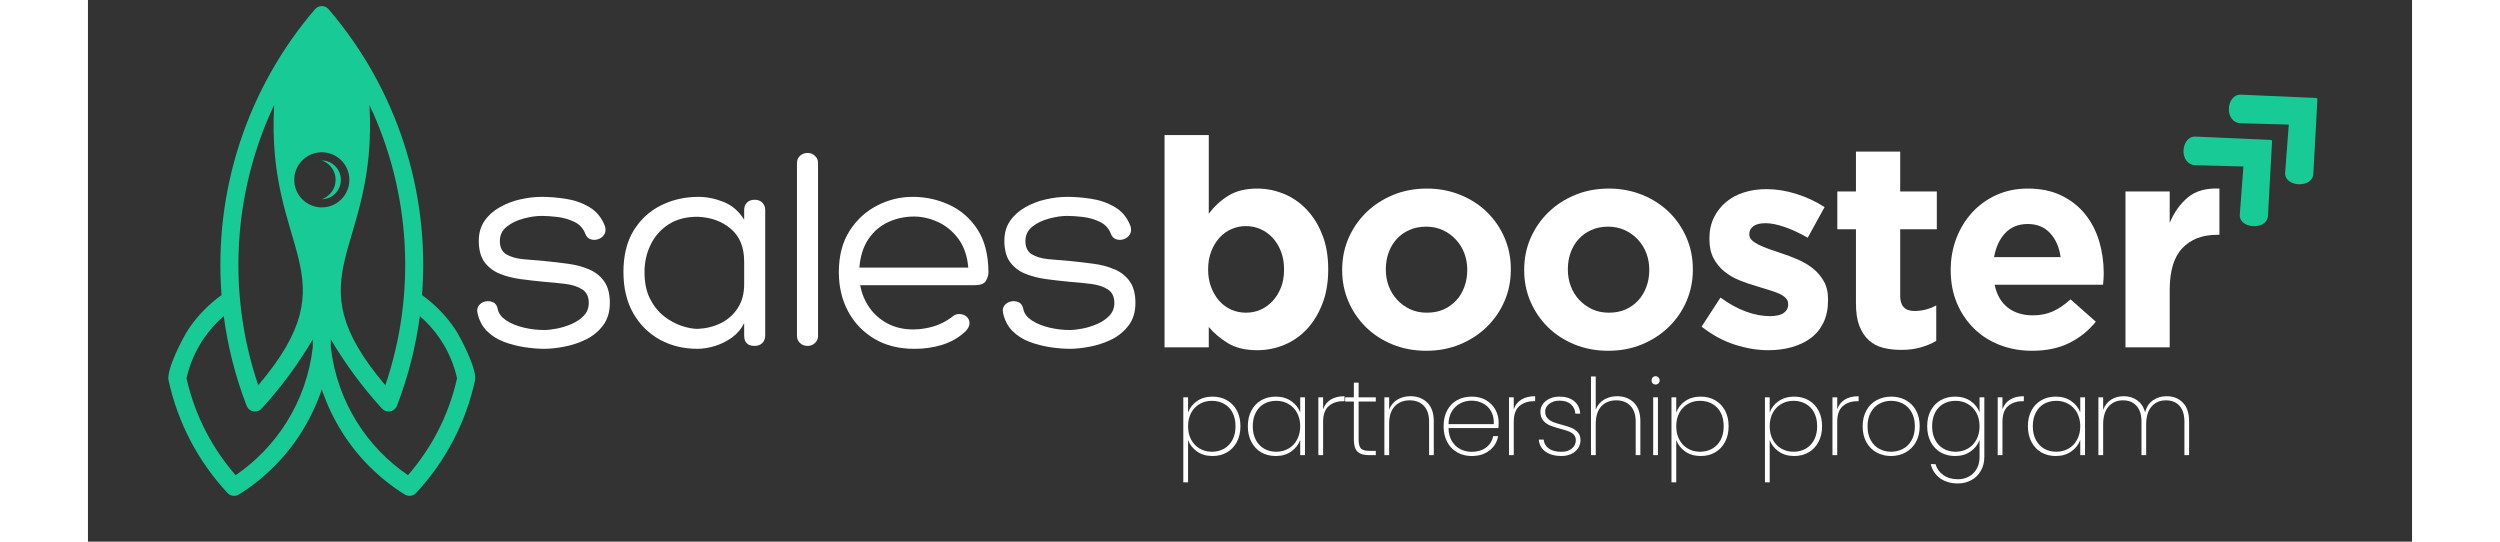 <?xml version="1.0" encoding="UTF-8"?>
<svg xmlns="http://www.w3.org/2000/svg" xmlns:xlink="http://www.w3.org/1999/xlink" width="600" zoomAndPan="magnify" viewBox="0 0 450 104.88" height="130" preserveAspectRatio="xMidYMid meet" version="1.2">
  <rect x="0" y="0" width="450" height="104.88" fill="#333333" stroke="none"/>
  <defs>
    <clipPath id="9df37ea436">
      <path d="M 405 26 L 423 26 L 423 44 L 405 44 Z M 405 26 "></path>
    </clipPath>
    <clipPath id="1127385db3">
      <path d="M 402.168 29.129 L 414.27 17.941 L 431.051 36.098 L 418.945 47.285 Z M 402.168 29.129 "></path>
    </clipPath>
    <clipPath id="33a5322460">
      <path d="M 402.168 29.129 L 414.27 17.941 L 431.051 36.098 L 418.945 47.285 Z M 402.168 29.129 "></path>
    </clipPath>
    <clipPath id="e44a7a95d1">
      <path d="M 414 18 L 432 18 L 432 36 L 414 36 Z M 414 18 "></path>
    </clipPath>
    <clipPath id="804cb23c71">
      <path d="M 410.949 21.012 L 423.051 9.824 L 439.832 27.98 L 427.727 39.168 Z M 410.949 21.012 "></path>
    </clipPath>
    <clipPath id="ee27c32eaf">
      <path d="M 410.949 21.012 L 423.051 9.824 L 439.832 27.98 L 427.727 39.168 Z M 410.949 21.012 "></path>
    </clipPath>
    <clipPath id="061930e9b7">
      <rect x="0" width="210" y="0" height="69"></rect>
    </clipPath>
    <clipPath id="673a7fbf77">
      <rect x="0" width="132" y="0" height="68"></rect>
    </clipPath>
    <clipPath id="0ab89603e8">
      <rect x="0" width="200" y="0" height="31"></rect>
    </clipPath>
    <clipPath id="19797c2eb3">
      <path d="M 15.172 1.18 L 75 1.18 L 75 96.32 L 15.172 96.32 Z M 15.172 1.18 "></path>
    </clipPath>
  </defs>
  <g id="2cc11b617b">
    <g clip-rule="nonzero" clip-path="url(#9df37ea436)">
      <g clip-rule="nonzero" clip-path="url(#1127385db3)">
        <g clip-rule="nonzero" clip-path="url(#33a5322460)">
          <path style=" stroke:none;fill-rule:nonzero;fill:#18cb96;fill-opacity:1;" d="M 422.91 27.102 L 408.074 26.445 C 405.211 26.316 404.727 31.898 408.121 31.988 L 417.352 32.238 L 416.648 41.527 C 416.434 44.355 421.949 44.656 422.105 41.781 Z M 422.91 27.102 "></path>
        </g>
      </g>
    </g>
    <g clip-rule="nonzero" clip-path="url(#e44a7a95d1)">
      <g clip-rule="nonzero" clip-path="url(#804cb23c71)">
        <g clip-rule="nonzero" clip-path="url(#ee27c32eaf)">
          <path style=" stroke:none;fill-rule:nonzero;fill:#18cb96;fill-opacity:1;" d="M 431.691 18.984 L 416.859 18.328 C 413.992 18.199 413.508 23.781 416.902 23.871 L 426.133 24.121 L 425.43 33.41 C 425.215 36.238 430.73 36.539 430.887 33.664 Z M 431.691 18.984 "></path>
        </g>
      </g>
    </g>
    <g transform="matrix(1,0,0,1,204,13)">
      <g clip-path="url(#061930e9b7)">
        <g style="fill:#ffffff;fill-opacity:1;">
          <g transform="translate(0.627, 54.246)">
            <path style="stroke:none" d="M 21.781 0.562 C 19.5 0.562 17.613 0.113 16.125 -0.781 C 14.645 -1.688 13.398 -2.738 12.391 -3.938 L 12.391 0 L 3.828 0 L 3.828 -41.094 L 12.391 -41.094 L 12.391 -25.844 C 13.441 -27.27 14.707 -28.441 16.188 -29.359 C 17.664 -30.273 19.531 -30.734 21.781 -30.734 C 23.551 -30.734 25.258 -30.395 26.906 -29.719 C 28.562 -29.051 30.023 -28.051 31.297 -26.719 C 32.578 -25.383 33.598 -23.75 34.359 -21.812 C 35.129 -19.883 35.516 -17.66 35.516 -15.141 L 35.516 -15.031 C 35.516 -12.52 35.129 -10.297 34.359 -8.359 C 33.598 -6.422 32.586 -4.785 31.328 -3.453 C 30.066 -2.129 28.609 -1.129 26.953 -0.453 C 25.305 0.223 23.582 0.562 21.781 0.562 Z M 19.594 -6.703 C 20.602 -6.703 21.547 -6.895 22.422 -7.281 C 23.305 -7.676 24.086 -8.238 24.766 -8.969 C 25.441 -9.707 25.977 -10.582 26.375 -11.594 C 26.77 -12.602 26.969 -13.75 26.969 -15.031 L 26.969 -15.141 C 26.969 -16.379 26.77 -17.516 26.375 -18.547 C 25.977 -19.578 25.441 -20.457 24.766 -21.188 C 24.086 -21.926 23.305 -22.488 22.422 -22.875 C 21.547 -23.27 20.602 -23.469 19.594 -23.469 C 18.582 -23.469 17.633 -23.27 16.75 -22.875 C 15.863 -22.488 15.094 -21.926 14.438 -21.188 C 13.781 -20.457 13.254 -19.578 12.859 -18.547 C 12.461 -17.516 12.266 -16.379 12.266 -15.141 L 12.266 -15.031 C 12.266 -13.789 12.461 -12.656 12.859 -11.625 C 13.254 -10.594 13.781 -9.707 14.438 -8.969 C 15.094 -8.238 15.863 -7.676 16.75 -7.281 C 17.633 -6.895 18.582 -6.703 19.594 -6.703 Z M 19.594 -6.703 "></path>
          </g>
        </g>
        <g style="fill:#ffffff;fill-opacity:1;">
          <g transform="translate(36.488, 54.246)">
            <path style="stroke:none" d="M 18.641 0.672 C 16.305 0.672 14.145 0.27 12.156 -0.531 C 10.164 -1.344 8.445 -2.453 7 -3.859 C 5.562 -5.266 4.426 -6.914 3.594 -8.812 C 2.77 -10.707 2.359 -12.742 2.359 -14.922 L 2.359 -15.031 C 2.359 -17.207 2.77 -19.242 3.594 -21.141 C 4.426 -23.035 5.57 -24.695 7.031 -26.125 C 8.5 -27.551 10.227 -28.676 12.219 -29.5 C 14.207 -30.32 16.383 -30.734 18.75 -30.734 C 21.07 -30.734 23.227 -30.328 25.219 -29.516 C 27.207 -28.711 28.926 -27.609 30.375 -26.203 C 31.82 -24.797 32.957 -23.145 33.781 -21.25 C 34.602 -19.352 35.016 -17.316 35.016 -15.141 L 35.016 -15.031 C 35.016 -12.852 34.602 -10.816 33.781 -8.922 C 32.957 -7.023 31.812 -5.363 30.344 -3.938 C 28.875 -2.508 27.145 -1.383 25.156 -0.562 C 23.176 0.258 21.004 0.672 18.641 0.672 Z M 18.75 -6.703 C 19.988 -6.703 21.082 -6.914 22.031 -7.344 C 22.988 -7.781 23.805 -8.375 24.484 -9.125 C 25.16 -9.875 25.676 -10.742 26.031 -11.734 C 26.395 -12.734 26.578 -13.797 26.578 -14.922 L 26.578 -15.031 C 26.578 -16.156 26.391 -17.211 26.016 -18.203 C 25.641 -19.203 25.094 -20.086 24.375 -20.859 C 23.664 -21.629 22.82 -22.238 21.844 -22.688 C 20.863 -23.133 19.797 -23.359 18.641 -23.359 C 17.398 -23.359 16.301 -23.141 15.344 -22.703 C 14.383 -22.273 13.566 -21.688 12.891 -20.938 C 12.211 -20.188 11.695 -19.312 11.344 -18.312 C 10.988 -17.32 10.812 -16.266 10.812 -15.141 L 10.812 -15.031 C 10.812 -13.906 11 -12.844 11.375 -11.844 C 11.75 -10.852 12.289 -9.973 13 -9.203 C 13.719 -8.43 14.555 -7.82 15.516 -7.375 C 16.473 -6.926 17.551 -6.703 18.75 -6.703 Z M 18.75 -6.703 "></path>
          </g>
        </g>
        <g style="fill:#ffffff;fill-opacity:1;">
          <g transform="translate(71.73, 54.246)">
            <path style="stroke:none" d="M 18.641 0.672 C 16.305 0.672 14.145 0.27 12.156 -0.531 C 10.164 -1.344 8.445 -2.453 7 -3.859 C 5.562 -5.266 4.426 -6.914 3.594 -8.812 C 2.77 -10.707 2.359 -12.742 2.359 -14.922 L 2.359 -15.031 C 2.359 -17.207 2.77 -19.242 3.594 -21.141 C 4.426 -23.035 5.57 -24.695 7.031 -26.125 C 8.5 -27.551 10.227 -28.676 12.219 -29.5 C 14.207 -30.32 16.383 -30.734 18.75 -30.734 C 21.07 -30.734 23.227 -30.328 25.219 -29.516 C 27.207 -28.711 28.926 -27.609 30.375 -26.203 C 31.82 -24.797 32.957 -23.145 33.781 -21.25 C 34.602 -19.352 35.016 -17.316 35.016 -15.141 L 35.016 -15.031 C 35.016 -12.852 34.602 -10.816 33.781 -8.922 C 32.957 -7.023 31.812 -5.363 30.344 -3.938 C 28.875 -2.508 27.145 -1.383 25.156 -0.562 C 23.176 0.258 21.004 0.672 18.641 0.672 Z M 18.75 -6.703 C 19.988 -6.703 21.082 -6.914 22.031 -7.344 C 22.988 -7.781 23.805 -8.375 24.484 -9.125 C 25.16 -9.875 25.676 -10.742 26.031 -11.734 C 26.395 -12.734 26.578 -13.797 26.578 -14.922 L 26.578 -15.031 C 26.578 -16.156 26.391 -17.211 26.016 -18.203 C 25.641 -19.203 25.094 -20.086 24.375 -20.859 C 23.664 -21.629 22.82 -22.238 21.844 -22.688 C 20.863 -23.133 19.797 -23.359 18.641 -23.359 C 17.398 -23.359 16.301 -23.141 15.344 -22.703 C 14.383 -22.273 13.566 -21.688 12.891 -20.938 C 12.211 -20.188 11.695 -19.312 11.344 -18.312 C 10.988 -17.32 10.812 -16.266 10.812 -15.141 L 10.812 -15.031 C 10.812 -13.906 11 -12.844 11.375 -11.844 C 11.75 -10.852 12.289 -9.973 13 -9.203 C 13.719 -8.43 14.555 -7.82 15.516 -7.375 C 16.473 -6.926 17.551 -6.703 18.75 -6.703 Z M 18.75 -6.703 "></path>
          </g>
        </g>
        <g style="fill:#ffffff;fill-opacity:1;">
          <g transform="translate(106.971, 54.246)">
            <path style="stroke:none" d="M 14.406 0.562 C 12.27 0.562 10.082 0.195 7.844 -0.531 C 5.613 -1.258 3.488 -2.414 1.469 -4 L 5.125 -9.625 C 6.77 -8.426 8.41 -7.523 10.047 -6.922 C 11.68 -6.328 13.211 -6.031 14.641 -6.031 C 15.879 -6.031 16.785 -6.234 17.359 -6.641 C 17.941 -7.055 18.234 -7.602 18.234 -8.281 L 18.234 -8.391 C 18.234 -8.836 18.066 -9.227 17.734 -9.562 C 17.398 -9.906 16.941 -10.195 16.359 -10.438 C 15.773 -10.688 15.109 -10.922 14.359 -11.141 C 13.609 -11.367 12.816 -11.613 11.984 -11.875 C 10.941 -12.176 9.883 -12.539 8.812 -12.969 C 7.738 -13.406 6.77 -13.969 5.906 -14.656 C 5.039 -15.352 4.336 -16.207 3.797 -17.219 C 3.254 -18.238 2.984 -19.477 2.984 -20.938 L 2.984 -21.062 C 2.984 -22.594 3.273 -23.945 3.859 -25.125 C 4.441 -26.312 5.227 -27.316 6.219 -28.141 C 7.219 -28.973 8.379 -29.594 9.703 -30 C 11.035 -30.414 12.473 -30.625 14.016 -30.625 C 15.93 -30.625 17.875 -30.312 19.844 -29.688 C 21.812 -29.07 23.625 -28.223 25.281 -27.141 L 22.016 -21.219 C 20.516 -22.082 19.051 -22.766 17.625 -23.266 C 16.195 -23.773 14.938 -24.031 13.844 -24.031 C 12.789 -24.031 12.004 -23.832 11.484 -23.438 C 10.961 -23.051 10.703 -22.555 10.703 -21.953 L 10.703 -21.844 C 10.703 -21.426 10.867 -21.055 11.203 -20.734 C 11.535 -20.422 11.984 -20.125 12.547 -19.844 C 13.117 -19.562 13.77 -19.289 14.5 -19.031 C 15.227 -18.77 16.004 -18.504 16.828 -18.234 C 17.879 -17.898 18.945 -17.5 20.031 -17.031 C 21.125 -16.562 22.102 -15.988 22.969 -15.312 C 23.832 -14.633 24.547 -13.805 25.109 -12.828 C 25.672 -11.859 25.953 -10.676 25.953 -9.281 L 25.953 -9.172 C 25.953 -7.484 25.66 -6.031 25.078 -4.812 C 24.492 -3.594 23.676 -2.586 22.625 -1.797 C 21.582 -1.016 20.352 -0.426 18.938 -0.031 C 17.531 0.363 16.02 0.562 14.406 0.562 Z M 14.406 0.562 "></path>
          </g>
        </g>
        <g style="fill:#ffffff;fill-opacity:1;">
          <g transform="translate(133.093, 54.246)">
            <path style="stroke:none" d="M 14.016 0.5 C 12.703 0.5 11.508 0.359 10.438 0.078 C 9.375 -0.203 8.457 -0.695 7.688 -1.406 C 6.914 -2.125 6.312 -3.051 5.875 -4.188 C 5.445 -5.332 5.234 -6.789 5.234 -8.562 L 5.234 -22.859 L 1.625 -22.859 L 1.625 -30.172 L 5.234 -30.172 L 5.234 -37.891 L 13.797 -37.891 L 13.797 -30.172 L 20.891 -30.172 L 20.891 -22.859 L 13.797 -22.859 L 13.797 -9.969 C 13.797 -8.008 14.711 -7.031 16.547 -7.031 C 18.047 -7.031 19.457 -7.391 20.781 -8.109 L 20.781 -1.234 C 19.875 -0.711 18.875 -0.297 17.781 0.016 C 16.695 0.336 15.441 0.5 14.016 0.5 Z M 14.016 0.5 "></path>
          </g>
        </g>
        <g style="fill:#ffffff;fill-opacity:1;">
          <g transform="translate(154.317, 54.246)">
            <path style="stroke:none" d="M 18.125 0.672 C 15.875 0.672 13.781 0.297 11.844 -0.453 C 9.914 -1.203 8.25 -2.27 6.844 -3.656 C 5.438 -5.051 4.336 -6.691 3.547 -8.578 C 2.754 -10.473 2.359 -12.586 2.359 -14.922 L 2.359 -15.031 C 2.359 -17.164 2.723 -19.191 3.453 -21.109 C 4.191 -23.023 5.219 -24.695 6.531 -26.125 C 7.844 -27.551 9.41 -28.676 11.234 -29.5 C 13.055 -30.32 15.07 -30.734 17.281 -30.734 C 19.801 -30.734 21.977 -30.281 23.812 -29.375 C 25.656 -28.477 27.188 -27.27 28.406 -25.75 C 29.625 -24.227 30.523 -22.484 31.109 -20.516 C 31.691 -18.547 31.984 -16.492 31.984 -14.359 C 31.984 -14.016 31.973 -13.656 31.953 -13.281 C 31.93 -12.906 31.898 -12.516 31.859 -12.109 L 10.859 -12.109 C 11.273 -10.148 12.129 -8.672 13.422 -7.672 C 14.723 -6.68 16.328 -6.188 18.234 -6.188 C 19.66 -6.188 20.938 -6.43 22.062 -6.922 C 23.188 -7.41 24.352 -8.195 25.562 -9.281 L 30.453 -4.953 C 29.023 -3.191 27.297 -1.812 25.266 -0.812 C 23.242 0.176 20.863 0.672 18.125 0.672 Z M 23.641 -17.453 C 23.379 -19.367 22.703 -20.914 21.609 -22.094 C 20.523 -23.281 19.082 -23.875 17.281 -23.875 C 15.477 -23.875 14.023 -23.289 12.922 -22.125 C 11.816 -20.957 11.094 -19.398 10.75 -17.453 Z M 23.641 -17.453 "></path>
          </g>
        </g>
        <g style="fill:#ffffff;fill-opacity:1;">
          <g transform="translate(186.687, 54.246)">
            <path style="stroke:none" d="M 3.828 -30.172 L 12.391 -30.172 L 12.391 -24.094 C 13.254 -26.156 14.438 -27.805 15.938 -29.047 C 17.438 -30.285 19.461 -30.848 22.016 -30.734 L 22.016 -21.781 L 21.562 -21.781 C 18.707 -21.781 16.461 -20.914 14.828 -19.188 C 13.203 -17.469 12.391 -14.785 12.391 -11.141 L 12.391 0 L 3.828 0 Z M 3.828 -30.172 "></path>
          </g>
        </g>
      </g>
    </g>
    <g transform="matrix(1,0,0,1,73,14)">
      <g clip-path="url(#673a7fbf77)">
        <g style="fill:#ffffff;fill-opacity:1;">
          <g transform="translate(0.878, 52.975)">
            <path style="stroke:none" d="M 1.562 -6.312 C 1.414 -6.914 1.5 -7.422 1.812 -7.828 C 2.133 -8.234 2.555 -8.492 3.078 -8.609 C 3.598 -8.723 4.098 -8.664 4.578 -8.438 C 5.066 -8.219 5.367 -7.754 5.484 -7.047 C 5.672 -6.223 6.219 -5.516 7.125 -4.922 C 8.039 -4.328 9.16 -3.867 10.484 -3.547 C 11.805 -3.234 13.141 -3.078 14.484 -3.078 C 15.148 -3.078 15.969 -3.172 16.938 -3.359 C 17.906 -3.547 18.852 -3.844 19.781 -4.25 C 20.719 -4.656 21.504 -5.191 22.141 -5.859 C 22.773 -6.535 23.094 -7.359 23.094 -8.328 C 23.094 -9.523 22.672 -10.395 21.828 -10.938 C 20.992 -11.477 19.914 -11.832 18.594 -12 C 17.27 -12.164 15.844 -12.305 14.312 -12.422 C 12.82 -12.566 11.332 -12.738 9.844 -12.938 C 8.352 -13.145 7 -13.5 5.781 -14 C 4.57 -14.508 3.602 -15.266 2.875 -16.266 C 2.156 -17.273 1.797 -18.641 1.797 -20.359 C 1.797 -21.848 2.164 -23.129 2.906 -24.203 C 3.656 -25.285 4.645 -26.172 5.875 -26.859 C 7.102 -27.555 8.426 -28.062 9.844 -28.375 C 11.258 -28.695 12.641 -28.859 13.984 -28.859 C 15.43 -28.859 16.973 -28.734 18.609 -28.484 C 20.254 -28.242 21.773 -27.711 23.172 -26.891 C 24.578 -26.078 25.598 -24.832 26.234 -23.156 C 26.41 -22.52 26.359 -21.988 26.078 -21.562 C 25.805 -21.133 25.414 -20.832 24.906 -20.656 C 24.406 -20.488 23.91 -20.488 23.422 -20.656 C 22.941 -20.832 22.609 -21.18 22.422 -21.703 C 22.016 -22.773 21.297 -23.551 20.266 -24.031 C 19.242 -24.52 18.156 -24.832 17 -24.969 C 15.844 -25.102 14.836 -25.172 13.984 -25.172 C 12.898 -25.172 11.723 -25 10.453 -24.656 C 9.191 -24.32 8.113 -23.801 7.219 -23.094 C 6.32 -22.383 5.875 -21.453 5.875 -20.297 C 5.875 -19.109 6.281 -18.258 7.094 -17.75 C 7.914 -17.25 8.977 -16.93 10.281 -16.797 C 11.594 -16.672 12.992 -16.551 14.484 -16.438 C 16.016 -16.289 17.535 -16.113 19.047 -15.906 C 20.555 -15.707 21.926 -15.344 23.156 -14.812 C 24.383 -14.289 25.359 -13.516 26.078 -12.484 C 26.805 -11.461 27.172 -10.078 27.172 -8.328 C 27.172 -6.578 26.734 -5.125 25.859 -3.969 C 24.984 -2.812 23.883 -1.906 22.562 -1.25 C 21.238 -0.602 19.848 -0.141 18.391 0.141 C 16.941 0.422 15.641 0.562 14.484 0.562 C 13.328 0.562 12.055 0.457 10.672 0.25 C 9.297 0.039 7.961 -0.301 6.672 -0.781 C 5.391 -1.27 4.289 -1.969 3.375 -2.875 C 2.469 -3.789 1.863 -4.938 1.562 -6.312 Z M 1.562 -6.312 "></path>
          </g>
        </g>
        <g style="fill:#ffffff;fill-opacity:1;">
          <g transform="translate(28.667, 52.975)">
            <path style="stroke:none" d="M 16.547 -28.859 C 18.148 -28.859 19.77 -28.531 21.406 -27.875 C 23.051 -27.219 24.379 -26.07 25.391 -24.438 L 25.391 -26.281 C 25.391 -26.875 25.566 -27.359 25.922 -27.734 C 26.273 -28.109 26.77 -28.297 27.406 -28.297 C 28.039 -28.297 28.539 -28.109 28.906 -27.734 C 29.281 -27.359 29.469 -26.875 29.469 -26.281 L 29.469 -2.016 C 29.469 -1.422 29.281 -0.938 28.906 -0.562 C 28.539 -0.188 28.039 0 27.406 0 C 26.062 0 25.391 -0.672 25.391 -2.016 L 25.391 -4.422 C 24.867 -3.336 24.102 -2.422 23.094 -1.672 C 22.082 -0.93 20.977 -0.375 19.781 0 C 18.594 0.375 17.441 0.562 16.328 0.562 C 13.641 0.562 11.211 -0.031 9.047 -1.219 C 6.891 -2.414 5.176 -4.125 3.906 -6.344 C 2.645 -8.562 2.016 -11.219 2.016 -14.312 C 2.016 -17.52 2.676 -20.195 4 -22.344 C 5.32 -24.488 7.082 -26.109 9.281 -27.203 C 11.477 -28.305 13.898 -28.859 16.547 -28.859 Z M 16.391 -3.297 C 18.023 -3.367 19.52 -3.738 20.875 -4.406 C 22.238 -5.082 23.332 -6.055 24.156 -7.328 C 24.977 -8.598 25.391 -10.125 25.391 -11.906 L 25.391 -16.328 C 25.391 -19.086 24.539 -21.191 22.844 -22.641 C 21.145 -24.098 19.031 -24.883 16.5 -25 C 14.258 -25.031 12.363 -24.551 10.812 -23.562 C 9.27 -22.582 8.098 -21.27 7.297 -19.625 C 6.492 -17.988 6.094 -16.219 6.094 -14.312 C 6.094 -12.258 6.445 -10.535 7.156 -9.141 C 7.863 -7.742 8.766 -6.613 9.859 -5.75 C 10.961 -4.895 12.102 -4.27 13.281 -3.875 C 14.457 -3.488 15.492 -3.297 16.391 -3.297 Z M 16.391 -3.297 "></path>
          </g>
        </g>
        <g style="fill:#ffffff;fill-opacity:1;">
          <g transform="translate(60.986, 52.975)">
            <path style="stroke:none" d="M 7.375 -1.906 C 7.375 -1.383 7.176 -0.938 6.781 -0.562 C 6.395 -0.188 5.926 0 5.375 0 C 4.77 0 4.27 -0.188 3.875 -0.562 C 3.488 -0.938 3.297 -1.383 3.297 -1.906 L 3.297 -35.453 C 3.297 -35.973 3.488 -36.422 3.875 -36.797 C 4.27 -37.172 4.77 -37.359 5.375 -37.359 C 5.926 -37.359 6.395 -37.172 6.781 -36.797 C 7.176 -36.422 7.375 -35.973 7.375 -35.453 Z M 7.375 -1.906 "></path>
          </g>
        </g>
        <g style="fill:#ffffff;fill-opacity:1;">
          <g transform="translate(70.156, 52.975)">
            <path style="stroke:none" d="M 31.203 -14.312 C 31.203 -13.719 31.035 -13.141 30.703 -12.578 C 30.367 -12.023 29.625 -11.75 28.469 -11.75 L 6.375 -11.75 C 6.633 -10.219 7.211 -8.797 8.109 -7.484 C 9.004 -6.18 10.176 -5.141 11.625 -4.359 C 13.082 -3.578 14.742 -3.188 16.609 -3.188 C 17.91 -3.188 19.203 -3.375 20.484 -3.75 C 21.773 -4.125 22.961 -4.719 24.047 -5.531 C 24.523 -5.977 25.035 -6.191 25.578 -6.172 C 26.117 -6.16 26.578 -5.992 26.953 -5.672 C 27.328 -5.359 27.52 -4.941 27.531 -4.422 C 27.551 -3.898 27.285 -3.359 26.734 -2.797 C 25.461 -1.598 23.941 -0.727 22.172 -0.188 C 20.398 0.344 18.602 0.594 16.781 0.562 C 13.832 0.562 11.266 -0.086 9.078 -1.391 C 6.898 -2.703 5.211 -4.473 4.016 -6.703 C 2.828 -8.941 2.234 -11.461 2.234 -14.266 C 2.234 -17.43 2.922 -20.094 4.297 -22.25 C 5.68 -24.414 7.461 -26.055 9.641 -27.172 C 11.828 -28.297 14.113 -28.859 16.5 -28.859 C 19.031 -28.859 21.406 -28.344 23.625 -27.312 C 25.844 -26.289 27.648 -24.719 29.047 -22.594 C 30.453 -20.469 31.172 -17.707 31.203 -14.312 Z M 6.203 -15.156 L 27.297 -15.156 C 27.109 -17.395 26.473 -19.25 25.391 -20.719 C 24.305 -22.188 22.988 -23.273 21.438 -23.984 C 19.895 -24.691 18.344 -25.047 16.781 -25.047 C 15.02 -25.047 13.363 -24.691 11.812 -23.984 C 10.27 -23.273 8.992 -22.188 7.984 -20.719 C 6.984 -19.25 6.391 -17.395 6.203 -15.156 Z M 6.203 -15.156 "></path>
          </g>
        </g>
        <g style="fill:#ffffff;fill-opacity:1;">
          <g transform="translate(102.642, 52.975)">
            <path style="stroke:none" d="M 1.562 -6.312 C 1.414 -6.914 1.5 -7.422 1.812 -7.828 C 2.133 -8.234 2.555 -8.492 3.078 -8.609 C 3.598 -8.723 4.098 -8.664 4.578 -8.438 C 5.066 -8.219 5.367 -7.754 5.484 -7.047 C 5.672 -6.223 6.219 -5.516 7.125 -4.922 C 8.039 -4.328 9.16 -3.867 10.484 -3.547 C 11.805 -3.234 13.141 -3.078 14.484 -3.078 C 15.148 -3.078 15.969 -3.172 16.938 -3.359 C 17.906 -3.547 18.852 -3.844 19.781 -4.25 C 20.719 -4.656 21.504 -5.191 22.141 -5.859 C 22.773 -6.535 23.094 -7.359 23.094 -8.328 C 23.094 -9.523 22.672 -10.395 21.828 -10.938 C 20.992 -11.477 19.914 -11.832 18.594 -12 C 17.27 -12.164 15.844 -12.305 14.312 -12.422 C 12.82 -12.566 11.332 -12.738 9.844 -12.938 C 8.352 -13.145 7 -13.5 5.781 -14 C 4.57 -14.508 3.602 -15.266 2.875 -16.266 C 2.156 -17.273 1.797 -18.641 1.797 -20.359 C 1.797 -21.848 2.164 -23.129 2.906 -24.203 C 3.656 -25.285 4.645 -26.172 5.875 -26.859 C 7.102 -27.555 8.426 -28.062 9.844 -28.375 C 11.258 -28.695 12.641 -28.859 13.984 -28.859 C 15.43 -28.859 16.973 -28.734 18.609 -28.484 C 20.254 -28.242 21.773 -27.711 23.172 -26.891 C 24.578 -26.078 25.598 -24.832 26.234 -23.156 C 26.41 -22.52 26.359 -21.988 26.078 -21.562 C 25.805 -21.133 25.414 -20.832 24.906 -20.656 C 24.406 -20.488 23.91 -20.488 23.422 -20.656 C 22.941 -20.832 22.609 -21.18 22.422 -21.703 C 22.016 -22.773 21.297 -23.551 20.266 -24.031 C 19.242 -24.52 18.156 -24.832 17 -24.969 C 15.844 -25.102 14.836 -25.172 13.984 -25.172 C 12.898 -25.172 11.723 -25 10.453 -24.656 C 9.191 -24.32 8.113 -23.801 7.219 -23.094 C 6.32 -22.383 5.875 -21.453 5.875 -20.297 C 5.875 -19.109 6.281 -18.258 7.094 -17.75 C 7.914 -17.25 8.977 -16.93 10.281 -16.797 C 11.594 -16.672 12.992 -16.551 14.484 -16.438 C 16.016 -16.289 17.535 -16.113 19.047 -15.906 C 20.555 -15.707 21.926 -15.344 23.156 -14.812 C 24.383 -14.289 25.359 -13.516 26.078 -12.484 C 26.805 -11.461 27.172 -10.078 27.172 -8.328 C 27.172 -6.578 26.734 -5.125 25.859 -3.969 C 24.984 -2.812 23.883 -1.906 22.562 -1.25 C 21.238 -0.602 19.848 -0.141 18.391 0.141 C 16.941 0.422 15.641 0.562 14.484 0.562 C 13.328 0.562 12.055 0.457 10.672 0.25 C 9.297 0.039 7.961 -0.301 6.672 -0.781 C 5.391 -1.27 4.289 -1.969 3.375 -2.875 C 2.469 -3.789 1.863 -4.938 1.562 -6.312 Z M 1.562 -6.312 "></path>
          </g>
        </g>
      </g>
    </g>
    <g transform="matrix(1,0,0,1,209,65)">
      <g clip-path="url(#0ab89603e8)">
        <g style="fill:#ffffff;fill-opacity:1;">
          <g transform="translate(1.399, 23.123)">
            <path style="stroke:none" d="M 2.609 -8.234 C 2.93 -9.141 3.504 -9.879 4.328 -10.453 C 5.16 -11.035 6.172 -11.328 7.359 -11.328 C 8.398 -11.328 9.328 -11.094 10.141 -10.625 C 10.961 -10.156 11.602 -9.488 12.062 -8.625 C 12.52 -7.758 12.75 -6.75 12.75 -5.594 C 12.75 -4.445 12.52 -3.438 12.062 -2.562 C 11.602 -1.688 10.961 -1.008 10.141 -0.531 C 9.328 -0.062 8.398 0.172 7.359 0.172 C 6.18 0.172 5.176 -0.117 4.344 -0.703 C 3.52 -1.285 2.941 -2.023 2.609 -2.922 L 2.609 5.266 L 1.688 5.266 L 1.688 -11.188 L 2.609 -11.188 Z M 11.797 -5.594 C 11.797 -6.613 11.602 -7.492 11.219 -8.234 C 10.832 -8.973 10.289 -9.535 9.594 -9.922 C 8.906 -10.316 8.109 -10.516 7.203 -10.516 C 6.336 -10.516 5.555 -10.312 4.859 -9.906 C 4.16 -9.508 3.609 -8.938 3.203 -8.188 C 2.805 -7.438 2.609 -6.57 2.609 -5.594 C 2.609 -4.613 2.805 -3.75 3.203 -3 C 3.609 -2.25 4.16 -1.672 4.859 -1.266 C 5.555 -0.859 6.336 -0.656 7.203 -0.656 C 8.109 -0.656 8.906 -0.852 9.594 -1.25 C 10.289 -1.656 10.832 -2.227 11.219 -2.969 C 11.602 -3.707 11.797 -4.582 11.797 -5.594 Z M 11.797 -5.594 "></path>
          </g>
        </g>
        <g style="fill:#ffffff;fill-opacity:1;">
          <g transform="translate(14.473, 23.123)">
            <path style="stroke:none" d="M 1.109 -5.594 C 1.109 -6.75 1.336 -7.758 1.797 -8.625 C 2.254 -9.488 2.891 -10.156 3.703 -10.625 C 4.523 -11.094 5.457 -11.328 6.5 -11.328 C 7.688 -11.328 8.691 -11.035 9.516 -10.453 C 10.336 -9.879 10.914 -9.148 11.25 -8.266 L 11.25 -11.188 L 12.172 -11.188 L 12.172 0 L 11.25 0 L 11.25 -2.938 C 10.914 -2.031 10.332 -1.285 9.5 -0.703 C 8.676 -0.117 7.676 0.172 6.5 0.172 C 5.457 0.172 4.523 -0.062 3.703 -0.531 C 2.891 -1.008 2.254 -1.688 1.797 -2.562 C 1.336 -3.438 1.109 -4.445 1.109 -5.594 Z M 11.25 -5.594 C 11.25 -6.57 11.047 -7.438 10.641 -8.188 C 10.234 -8.938 9.676 -9.508 8.969 -9.906 C 8.27 -10.312 7.488 -10.516 6.625 -10.516 C 5.719 -10.516 4.922 -10.316 4.234 -9.922 C 3.555 -9.535 3.023 -8.973 2.641 -8.234 C 2.254 -7.492 2.062 -6.613 2.062 -5.594 C 2.062 -4.582 2.254 -3.707 2.641 -2.969 C 3.023 -2.227 3.562 -1.656 4.25 -1.25 C 4.945 -0.852 5.738 -0.656 6.625 -0.656 C 7.488 -0.656 8.273 -0.859 8.984 -1.266 C 9.691 -1.672 10.242 -2.25 10.641 -3 C 11.047 -3.75 11.25 -4.613 11.25 -5.594 Z M 11.25 -5.594 "></path>
          </g>
        </g>
        <g style="fill:#ffffff;fill-opacity:1;">
          <g transform="translate(27.547, 23.123)">
            <path style="stroke:none" d="M 2.609 -8.875 C 2.891 -9.695 3.379 -10.32 4.078 -10.75 C 4.773 -11.188 5.664 -11.406 6.75 -11.406 L 6.75 -10.438 L 6.453 -10.438 C 5.348 -10.438 4.43 -10.125 3.703 -9.5 C 2.973 -8.875 2.609 -7.859 2.609 -6.453 L 2.609 0 L 1.688 0 L 1.688 -11.188 L 2.609 -11.188 Z M 2.609 -8.875 "></path>
          </g>
        </g>
        <g style="fill:#ffffff;fill-opacity:1;">
          <g transform="translate(33.97, 23.123)">
            <path style="stroke:none" d="M 3.062 -10.375 L 3.062 -2.984 C 3.062 -2.16 3.211 -1.594 3.516 -1.281 C 3.816 -0.977 4.352 -0.828 5.125 -0.828 L 6.391 -0.828 L 6.391 0 L 4.984 0 C 4.004 0 3.285 -0.227 2.828 -0.688 C 2.367 -1.145 2.141 -1.91 2.141 -2.984 L 2.141 -10.375 L 0.453 -10.375 L 0.453 -11.188 L 2.141 -11.188 L 2.141 -14.031 L 3.062 -14.031 L 3.062 -11.188 L 6.391 -11.188 L 6.391 -10.375 Z M 3.062 -10.375 "></path>
          </g>
        </g>
        <g style="fill:#ffffff;fill-opacity:1;">
          <g transform="translate(40.332, 23.123)">
            <path style="stroke:none" d="M 6.734 -11.406 C 8.066 -11.406 9.148 -10.992 9.984 -10.172 C 10.828 -9.359 11.25 -8.148 11.25 -6.547 L 11.25 0 L 10.344 0 L 10.344 -6.484 C 10.344 -7.816 10.004 -8.836 9.328 -9.547 C 8.648 -10.254 7.738 -10.609 6.594 -10.609 C 5.383 -10.609 4.414 -10.223 3.688 -9.453 C 2.969 -8.68 2.609 -7.539 2.609 -6.031 L 2.609 0 L 1.688 0 L 1.688 -11.188 L 2.609 -11.188 L 2.609 -8.812 C 2.93 -9.645 3.457 -10.285 4.188 -10.734 C 4.926 -11.18 5.773 -11.406 6.734 -11.406 Z M 6.734 -11.406 "></path>
          </g>
        </g>
        <g style="fill:#ffffff;fill-opacity:1;">
          <g transform="translate(52.376, 23.123)">
            <path style="stroke:none" d="M 11.766 -6.344 C 11.766 -5.844 11.75 -5.473 11.719 -5.234 L 2.062 -5.234 C 2.082 -4.234 2.301 -3.391 2.719 -2.703 C 3.133 -2.016 3.676 -1.5 4.344 -1.156 C 5.02 -0.812 5.754 -0.641 6.547 -0.641 C 7.648 -0.641 8.57 -0.91 9.312 -1.453 C 10.051 -1.992 10.516 -2.734 10.703 -3.672 L 11.672 -3.672 C 11.453 -2.523 10.891 -1.598 9.984 -0.891 C 9.078 -0.18 7.93 0.172 6.547 0.172 C 5.504 0.172 4.57 -0.062 3.75 -0.531 C 2.926 -1 2.281 -1.664 1.812 -2.531 C 1.344 -3.406 1.109 -4.426 1.109 -5.594 C 1.109 -6.77 1.336 -7.789 1.797 -8.656 C 2.254 -9.52 2.895 -10.18 3.719 -10.641 C 4.551 -11.098 5.492 -11.328 6.547 -11.328 C 7.617 -11.328 8.547 -11.098 9.328 -10.641 C 10.117 -10.18 10.723 -9.566 11.141 -8.797 C 11.555 -8.035 11.766 -7.219 11.766 -6.344 Z M 10.828 -6 C 10.867 -6.977 10.691 -7.812 10.297 -8.5 C 9.91 -9.188 9.379 -9.695 8.703 -10.031 C 8.035 -10.375 7.312 -10.547 6.531 -10.547 C 5.75 -10.547 5.023 -10.375 4.359 -10.031 C 3.691 -9.695 3.145 -9.188 2.719 -8.5 C 2.301 -7.812 2.082 -6.977 2.062 -6 Z M 10.828 -6 "></path>
          </g>
        </g>
        <g style="fill:#ffffff;fill-opacity:1;">
          <g transform="translate(64.462, 23.123)">
            <path style="stroke:none" d="M 2.609 -8.875 C 2.891 -9.695 3.379 -10.32 4.078 -10.75 C 4.773 -11.188 5.664 -11.406 6.75 -11.406 L 6.75 -10.438 L 6.453 -10.438 C 5.348 -10.438 4.43 -10.125 3.703 -9.5 C 2.973 -8.875 2.609 -7.859 2.609 -6.453 L 2.609 0 L 1.688 0 L 1.688 -11.188 L 2.609 -11.188 Z M 2.609 -8.875 "></path>
          </g>
        </g>
        <g style="fill:#ffffff;fill-opacity:1;">
          <g transform="translate(70.885, 23.123)">
            <path style="stroke:none" d="M 5.422 0.172 C 4.172 0.172 3.148 -0.102 2.359 -0.656 C 1.566 -1.207 1.125 -1.988 1.031 -3 L 1.984 -3 C 2.047 -2.281 2.375 -1.707 2.969 -1.281 C 3.57 -0.852 4.391 -0.641 5.422 -0.641 C 6.266 -0.641 6.938 -0.852 7.438 -1.281 C 7.945 -1.719 8.203 -2.254 8.203 -2.891 C 8.203 -3.328 8.066 -3.688 7.797 -3.969 C 7.523 -4.25 7.191 -4.461 6.797 -4.609 C 6.398 -4.766 5.859 -4.93 5.172 -5.109 C 4.348 -5.328 3.68 -5.539 3.172 -5.75 C 2.66 -5.969 2.227 -6.289 1.875 -6.719 C 1.52 -7.145 1.344 -7.711 1.344 -8.422 C 1.344 -8.941 1.5 -9.426 1.812 -9.875 C 2.125 -10.32 2.562 -10.676 3.125 -10.938 C 3.688 -11.195 4.328 -11.328 5.047 -11.328 C 6.211 -11.328 7.156 -11.035 7.875 -10.453 C 8.594 -9.867 8.984 -9.062 9.047 -8.031 L 8.109 -8.031 C 8.066 -8.77 7.781 -9.375 7.25 -9.844 C 6.719 -10.312 5.977 -10.547 5.031 -10.547 C 4.227 -10.547 3.566 -10.336 3.047 -9.922 C 2.523 -9.516 2.266 -9.016 2.266 -8.422 C 2.266 -7.898 2.41 -7.477 2.703 -7.156 C 3.004 -6.832 3.367 -6.582 3.797 -6.406 C 4.234 -6.238 4.805 -6.062 5.516 -5.875 C 6.297 -5.664 6.922 -5.461 7.391 -5.266 C 7.867 -5.066 8.273 -4.773 8.609 -4.391 C 8.941 -4.016 9.109 -3.516 9.109 -2.891 C 9.109 -2.305 8.945 -1.781 8.625 -1.312 C 8.312 -0.852 7.875 -0.488 7.312 -0.219 C 6.75 0.039 6.117 0.172 5.422 0.172 Z M 5.422 0.172 "></path>
          </g>
        </g>
        <g style="fill:#ffffff;fill-opacity:1;">
          <g transform="translate(80.335, 23.123)">
            <path style="stroke:none" d="M 6.75 -11.406 C 8.07 -11.406 9.148 -10.992 9.984 -10.172 C 10.828 -9.359 11.25 -8.148 11.25 -6.547 L 11.25 0 L 10.344 0 L 10.344 -6.484 C 10.344 -7.816 10.004 -8.836 9.328 -9.547 C 8.648 -10.254 7.738 -10.609 6.594 -10.609 C 5.383 -10.609 4.414 -10.223 3.688 -9.453 C 2.969 -8.68 2.609 -7.539 2.609 -6.031 L 2.609 0 L 1.688 0 L 1.688 -15.234 L 2.609 -15.234 L 2.609 -8.812 C 2.93 -9.645 3.461 -10.285 4.203 -10.734 C 4.941 -11.18 5.789 -11.406 6.75 -11.406 Z M 6.75 -11.406 "></path>
          </g>
        </g>
        <g style="fill:#ffffff;fill-opacity:1;">
          <g transform="translate(92.379, 23.123)">
            <path style="stroke:none" d="M 2.156 -13.672 C 1.938 -13.672 1.75 -13.742 1.594 -13.891 C 1.445 -14.035 1.375 -14.234 1.375 -14.484 C 1.375 -14.711 1.445 -14.898 1.594 -15.047 C 1.75 -15.203 1.938 -15.281 2.156 -15.281 C 2.375 -15.281 2.555 -15.203 2.703 -15.047 C 2.859 -14.898 2.938 -14.711 2.938 -14.484 C 2.938 -14.234 2.859 -14.035 2.703 -13.891 C 2.555 -13.742 2.375 -13.672 2.156 -13.672 Z M 2.609 -11.188 L 2.609 0 L 1.688 0 L 1.688 -11.188 Z M 2.609 -11.188 "></path>
          </g>
        </g>
        <g style="fill:#ffffff;fill-opacity:1;">
          <g transform="translate(95.921, 23.123)">
            <path style="stroke:none" d="M 2.609 -8.234 C 2.93 -9.141 3.504 -9.879 4.328 -10.453 C 5.16 -11.035 6.172 -11.328 7.359 -11.328 C 8.398 -11.328 9.328 -11.094 10.141 -10.625 C 10.961 -10.156 11.602 -9.488 12.062 -8.625 C 12.52 -7.758 12.75 -6.75 12.75 -5.594 C 12.75 -4.445 12.52 -3.438 12.062 -2.562 C 11.602 -1.688 10.961 -1.008 10.141 -0.531 C 9.328 -0.062 8.398 0.172 7.359 0.172 C 6.18 0.172 5.176 -0.117 4.344 -0.703 C 3.52 -1.285 2.941 -2.023 2.609 -2.922 L 2.609 5.266 L 1.688 5.266 L 1.688 -11.188 L 2.609 -11.188 Z M 11.797 -5.594 C 11.797 -6.613 11.602 -7.492 11.219 -8.234 C 10.832 -8.973 10.289 -9.535 9.594 -9.922 C 8.906 -10.316 8.109 -10.516 7.203 -10.516 C 6.336 -10.516 5.555 -10.312 4.859 -9.906 C 4.16 -9.508 3.609 -8.938 3.203 -8.188 C 2.805 -7.438 2.609 -6.57 2.609 -5.594 C 2.609 -4.613 2.805 -3.75 3.203 -3 C 3.609 -2.25 4.16 -1.672 4.859 -1.266 C 5.555 -0.859 6.336 -0.656 7.203 -0.656 C 8.109 -0.656 8.906 -0.852 9.594 -1.25 C 10.289 -1.656 10.832 -2.227 11.219 -2.969 C 11.602 -3.707 11.797 -4.582 11.797 -5.594 Z M 11.797 -5.594 "></path>
          </g>
        </g>
        <g style="fill:#ffffff;fill-opacity:1;">
          <g transform="translate(108.994, 23.123)">
            <path style="stroke:none" d=""></path>
          </g>
        </g>
        <g style="fill:#ffffff;fill-opacity:1;">
          <g transform="translate(114.018, 23.123)">
            <path style="stroke:none" d="M 2.609 -8.234 C 2.93 -9.141 3.504 -9.879 4.328 -10.453 C 5.16 -11.035 6.172 -11.328 7.359 -11.328 C 8.398 -11.328 9.328 -11.094 10.141 -10.625 C 10.961 -10.156 11.602 -9.488 12.062 -8.625 C 12.52 -7.758 12.75 -6.75 12.75 -5.594 C 12.75 -4.445 12.52 -3.438 12.062 -2.562 C 11.602 -1.688 10.961 -1.008 10.141 -0.531 C 9.328 -0.062 8.398 0.172 7.359 0.172 C 6.18 0.172 5.176 -0.117 4.344 -0.703 C 3.52 -1.285 2.941 -2.023 2.609 -2.922 L 2.609 5.266 L 1.688 5.266 L 1.688 -11.188 L 2.609 -11.188 Z M 11.797 -5.594 C 11.797 -6.613 11.602 -7.492 11.219 -8.234 C 10.832 -8.973 10.289 -9.535 9.594 -9.922 C 8.906 -10.316 8.109 -10.516 7.203 -10.516 C 6.336 -10.516 5.555 -10.312 4.859 -9.906 C 4.16 -9.508 3.609 -8.938 3.203 -8.188 C 2.805 -7.438 2.609 -6.57 2.609 -5.594 C 2.609 -4.613 2.805 -3.75 3.203 -3 C 3.609 -2.25 4.16 -1.672 4.859 -1.266 C 5.555 -0.859 6.336 -0.656 7.203 -0.656 C 8.109 -0.656 8.906 -0.852 9.594 -1.25 C 10.289 -1.656 10.832 -2.227 11.219 -2.969 C 11.602 -3.707 11.797 -4.582 11.797 -5.594 Z M 11.797 -5.594 "></path>
          </g>
        </g>
        <g style="fill:#ffffff;fill-opacity:1;">
          <g transform="translate(127.091, 23.123)">
            <path style="stroke:none" d="M 2.609 -8.875 C 2.891 -9.695 3.379 -10.32 4.078 -10.75 C 4.773 -11.188 5.664 -11.406 6.75 -11.406 L 6.75 -10.438 L 6.453 -10.438 C 5.348 -10.438 4.43 -10.125 3.703 -9.5 C 2.973 -8.875 2.609 -7.859 2.609 -6.453 L 2.609 0 L 1.688 0 L 1.688 -11.188 L 2.609 -11.188 Z M 2.609 -8.875 "></path>
          </g>
        </g>
        <g style="fill:#ffffff;fill-opacity:1;">
          <g transform="translate(133.515, 23.123)">
            <path style="stroke:none" d="M 6.609 0.172 C 5.566 0.172 4.625 -0.062 3.781 -0.531 C 2.945 -1 2.289 -1.664 1.812 -2.531 C 1.344 -3.406 1.109 -4.426 1.109 -5.594 C 1.109 -6.75 1.348 -7.766 1.828 -8.641 C 2.305 -9.516 2.969 -10.18 3.812 -10.641 C 4.664 -11.098 5.613 -11.328 6.656 -11.328 C 7.695 -11.328 8.633 -11.098 9.469 -10.641 C 10.312 -10.18 10.969 -9.52 11.438 -8.656 C 11.914 -7.789 12.156 -6.77 12.156 -5.594 C 12.156 -4.426 11.91 -3.406 11.422 -2.531 C 10.941 -1.664 10.281 -1 9.438 -0.531 C 8.594 -0.062 7.648 0.172 6.609 0.172 Z M 6.609 -0.656 C 7.422 -0.656 8.18 -0.836 8.891 -1.203 C 9.598 -1.566 10.16 -2.117 10.578 -2.859 C 11.004 -3.598 11.219 -4.508 11.219 -5.594 C 11.219 -6.664 11.004 -7.57 10.578 -8.312 C 10.16 -9.062 9.598 -9.613 8.891 -9.969 C 8.191 -10.332 7.438 -10.516 6.625 -10.516 C 5.82 -10.516 5.07 -10.332 4.375 -9.969 C 3.688 -9.613 3.129 -9.062 2.703 -8.312 C 2.273 -7.57 2.062 -6.664 2.062 -5.594 C 2.062 -4.508 2.27 -3.598 2.688 -2.859 C 3.102 -2.117 3.656 -1.566 4.344 -1.203 C 5.039 -0.836 5.797 -0.656 6.609 -0.656 Z M 6.609 -0.656 "></path>
          </g>
        </g>
        <g style="fill:#ffffff;fill-opacity:1;">
          <g transform="translate(146.012, 23.123)">
            <path style="stroke:none" d="M 6.5 -11.328 C 7.688 -11.328 8.691 -11.039 9.516 -10.469 C 10.336 -9.906 10.914 -9.176 11.25 -8.281 L 11.25 -11.188 L 12.172 -11.188 L 12.172 0.344 C 12.172 1.375 11.941 2.273 11.484 3.047 C 11.035 3.828 10.426 4.426 9.656 4.844 C 8.883 5.27 8.023 5.484 7.078 5.484 C 5.68 5.484 4.52 5.145 3.594 4.469 C 2.676 3.789 2.078 2.883 1.797 1.75 L 2.719 1.75 C 2.988 2.645 3.5 3.352 4.25 3.875 C 5.008 4.406 5.953 4.672 7.078 4.672 C 7.867 4.672 8.578 4.492 9.203 4.141 C 9.836 3.797 10.336 3.297 10.703 2.641 C 11.066 1.992 11.25 1.227 11.25 0.344 L 11.25 -2.922 C 10.914 -2.023 10.332 -1.285 9.5 -0.703 C 8.676 -0.117 7.676 0.172 6.5 0.172 C 5.457 0.172 4.523 -0.062 3.703 -0.531 C 2.891 -1.008 2.254 -1.688 1.797 -2.562 C 1.336 -3.438 1.109 -4.445 1.109 -5.594 C 1.109 -6.75 1.336 -7.758 1.797 -8.625 C 2.254 -9.488 2.891 -10.156 3.703 -10.625 C 4.523 -11.094 5.457 -11.328 6.5 -11.328 Z M 11.25 -5.594 C 11.25 -6.57 11.047 -7.438 10.641 -8.188 C 10.234 -8.938 9.676 -9.508 8.969 -9.906 C 8.27 -10.312 7.488 -10.516 6.625 -10.516 C 5.719 -10.516 4.922 -10.316 4.234 -9.922 C 3.555 -9.535 3.023 -8.973 2.641 -8.234 C 2.254 -7.492 2.062 -6.613 2.062 -5.594 C 2.062 -4.582 2.254 -3.707 2.641 -2.969 C 3.023 -2.227 3.562 -1.656 4.25 -1.25 C 4.945 -0.852 5.738 -0.656 6.625 -0.656 C 7.488 -0.656 8.273 -0.859 8.984 -1.266 C 9.691 -1.672 10.242 -2.25 10.641 -3 C 11.047 -3.75 11.25 -4.613 11.25 -5.594 Z M 11.25 -5.594 "></path>
          </g>
        </g>
        <g style="fill:#ffffff;fill-opacity:1;">
          <g transform="translate(159.086, 23.123)">
            <path style="stroke:none" d="M 2.609 -8.875 C 2.891 -9.695 3.379 -10.32 4.078 -10.75 C 4.773 -11.188 5.664 -11.406 6.75 -11.406 L 6.75 -10.438 L 6.453 -10.438 C 5.348 -10.438 4.43 -10.125 3.703 -9.5 C 2.973 -8.875 2.609 -7.859 2.609 -6.453 L 2.609 0 L 1.688 0 L 1.688 -11.188 L 2.609 -11.188 Z M 2.609 -8.875 "></path>
          </g>
        </g>
        <g style="fill:#ffffff;fill-opacity:1;">
          <g transform="translate(165.509, 23.123)">
            <path style="stroke:none" d="M 1.109 -5.594 C 1.109 -6.75 1.336 -7.758 1.797 -8.625 C 2.254 -9.488 2.891 -10.156 3.703 -10.625 C 4.523 -11.094 5.457 -11.328 6.5 -11.328 C 7.688 -11.328 8.691 -11.035 9.516 -10.453 C 10.336 -9.879 10.914 -9.148 11.25 -8.266 L 11.25 -11.188 L 12.172 -11.188 L 12.172 0 L 11.25 0 L 11.25 -2.938 C 10.914 -2.031 10.332 -1.285 9.5 -0.703 C 8.676 -0.117 7.676 0.172 6.5 0.172 C 5.457 0.172 4.523 -0.062 3.703 -0.531 C 2.891 -1.008 2.254 -1.688 1.797 -2.562 C 1.336 -3.438 1.109 -4.445 1.109 -5.594 Z M 11.25 -5.594 C 11.25 -6.57 11.047 -7.438 10.641 -8.188 C 10.234 -8.938 9.676 -9.508 8.969 -9.906 C 8.27 -10.312 7.488 -10.516 6.625 -10.516 C 5.719 -10.516 4.922 -10.316 4.234 -9.922 C 3.555 -9.535 3.023 -8.973 2.641 -8.234 C 2.254 -7.492 2.062 -6.613 2.062 -5.594 C 2.062 -4.582 2.254 -3.707 2.641 -2.969 C 3.023 -2.227 3.562 -1.656 4.25 -1.25 C 4.945 -0.852 5.738 -0.656 6.625 -0.656 C 7.488 -0.656 8.273 -0.859 8.984 -1.266 C 9.691 -1.672 10.242 -2.25 10.641 -3 C 11.047 -3.75 11.25 -4.613 11.25 -5.594 Z M 11.25 -5.594 "></path>
          </g>
        </g>
        <g style="fill:#ffffff;fill-opacity:1;">
          <g transform="translate(178.583, 23.123)">
            <path style="stroke:none" d="M 14.906 -11.406 C 16.188 -11.406 17.227 -10.992 18.031 -10.172 C 18.844 -9.359 19.25 -8.148 19.25 -6.547 L 19.25 0 L 18.344 0 L 18.344 -6.484 C 18.344 -7.816 18.023 -8.836 17.391 -9.547 C 16.754 -10.254 15.879 -10.609 14.766 -10.609 C 13.609 -10.609 12.68 -10.207 11.984 -9.406 C 11.285 -8.613 10.938 -7.461 10.938 -5.953 L 10.938 0 L 10.031 0 L 10.031 -6.484 C 10.031 -7.816 9.707 -8.836 9.062 -9.547 C 8.426 -10.254 7.555 -10.609 6.453 -10.609 C 5.297 -10.609 4.363 -10.207 3.656 -9.406 C 2.957 -8.613 2.609 -7.461 2.609 -5.953 L 2.609 0 L 1.688 0 L 1.688 -11.188 L 2.609 -11.188 L 2.609 -8.75 C 2.93 -9.625 3.441 -10.285 4.141 -10.734 C 4.848 -11.18 5.664 -11.406 6.594 -11.406 C 7.602 -11.406 8.473 -11.141 9.203 -10.609 C 9.941 -10.086 10.453 -9.312 10.734 -8.281 C 10.992 -9.312 11.5 -10.086 12.25 -10.609 C 13.008 -11.141 13.895 -11.406 14.906 -11.406 Z M 14.906 -11.406 "></path>
          </g>
        </g>
      </g>
    </g>
    <g clip-rule="nonzero" clip-path="url(#19797c2eb3)">
      <path style=" stroke:none;fill-rule:nonzero;fill:#18cb96;fill-opacity:1;" d="M 32.977 74.598 C 51.371 52.887 34.371 49.113 36.059 20.309 C 28.051 37.27 26.926 56.816 32.977 74.598 M 28.594 92.008 C 32.582 89.285 35.914 85.797 38.426 81.801 C 41.168 77.438 42.941 72.461 43.535 67.211 L 43.535 65.699 C 40.75 70.43 37.461 74.902 33.691 79.035 C 33.504 79.262 33.262 79.449 32.965 79.562 C 32.07 79.906 31.066 79.461 30.723 78.566 C 28.539 72.902 27.07 67.074 26.293 61.207 C 24.809 62.492 23.504 63.957 22.41 65.562 C 20.844 67.867 19.707 70.469 19.082 73.242 C 19.906 76.91 21.199 80.426 22.914 83.703 C 24.469 86.668 26.371 89.457 28.594 92.008 Z M 64.262 61.207 C 63.484 67.074 62.016 72.902 59.832 78.566 C 59.488 79.461 58.48 79.906 57.586 79.562 C 57.293 79.449 57.051 79.262 56.863 79.035 C 53.098 74.902 49.805 70.43 47.02 65.699 L 47.02 67.211 C 47.613 72.461 49.387 77.438 52.129 81.801 C 54.645 85.801 57.973 89.289 61.961 92.008 C 64.184 89.457 66.086 86.668 67.637 83.707 C 69.352 80.426 70.645 76.91 71.469 73.242 C 70.844 70.469 69.707 67.867 68.141 65.566 C 67.051 63.957 65.746 62.492 64.262 61.207 Z M 54.5 20.309 C 56.184 49.113 39.184 52.887 57.578 74.598 C 63.629 56.816 62.508 37.27 54.5 20.309 Z M 50.613 34.82 C 50.613 31.871 48.223 29.484 45.277 29.484 C 42.332 29.484 39.941 31.875 39.941 34.82 C 39.941 37.766 42.332 40.156 45.277 40.156 C 48.227 40.156 50.613 37.766 50.613 34.82 Z M 45.273 31.059 C 46.879 31.613 47.953 33.121 47.953 34.816 C 47.953 36.512 46.879 38.023 45.273 38.578 C 47.328 38.543 48.973 36.867 48.973 34.816 C 48.969 32.766 47.324 31.094 45.273 31.059 Z M 43.941 1.812 C 43.973 1.773 44.008 1.734 44.043 1.699 L 44.055 1.688 C 44.18 1.562 44.32 1.461 44.469 1.383 L 44.488 1.375 L 44.508 1.363 L 44.527 1.355 L 44.547 1.344 L 44.57 1.336 L 44.582 1.328 L 44.617 1.316 L 44.617 1.312 L 44.656 1.297 C 44.828 1.23 45.004 1.195 45.184 1.184 L 45.371 1.184 C 45.551 1.191 45.73 1.23 45.898 1.297 L 45.938 1.312 L 45.941 1.312 L 45.973 1.328 L 45.984 1.336 L 46.008 1.344 L 46.027 1.352 L 46.047 1.363 L 46.066 1.371 L 46.086 1.383 C 46.234 1.461 46.371 1.559 46.5 1.684 L 46.504 1.691 L 46.512 1.695 C 46.547 1.734 46.582 1.773 46.613 1.812 C 59.758 17.141 66.246 37.047 64.684 57.137 C 67.176 58.922 69.312 61.121 71.012 63.617 C 72.215 65.387 75.387 71.59 74.945 73.621 L 74.949 73.621 C 74.07 77.695 72.641 81.625 70.711 85.312 C 68.797 88.973 66.395 92.375 63.566 95.414 C 63.016 96.047 62.07 96.207 61.336 95.75 C 56.359 92.648 52.23 88.492 49.188 83.652 C 47.562 81.066 46.246 78.285 45.277 75.367 C 44.305 78.285 42.988 81.066 41.363 83.652 C 38.32 88.492 34.191 92.652 29.219 95.75 C 28.48 96.207 27.535 96.047 26.988 95.414 C 24.156 92.375 21.758 88.977 19.84 85.312 C 17.914 81.625 16.484 77.695 15.605 73.621 C 15.164 71.59 18.34 65.387 19.543 63.617 C 21.238 61.121 23.375 58.922 25.867 57.137 C 24.309 37.047 30.797 17.141 43.941 1.812 Z M 43.941 1.812 "></path>
    </g>
  </g>
</svg>
